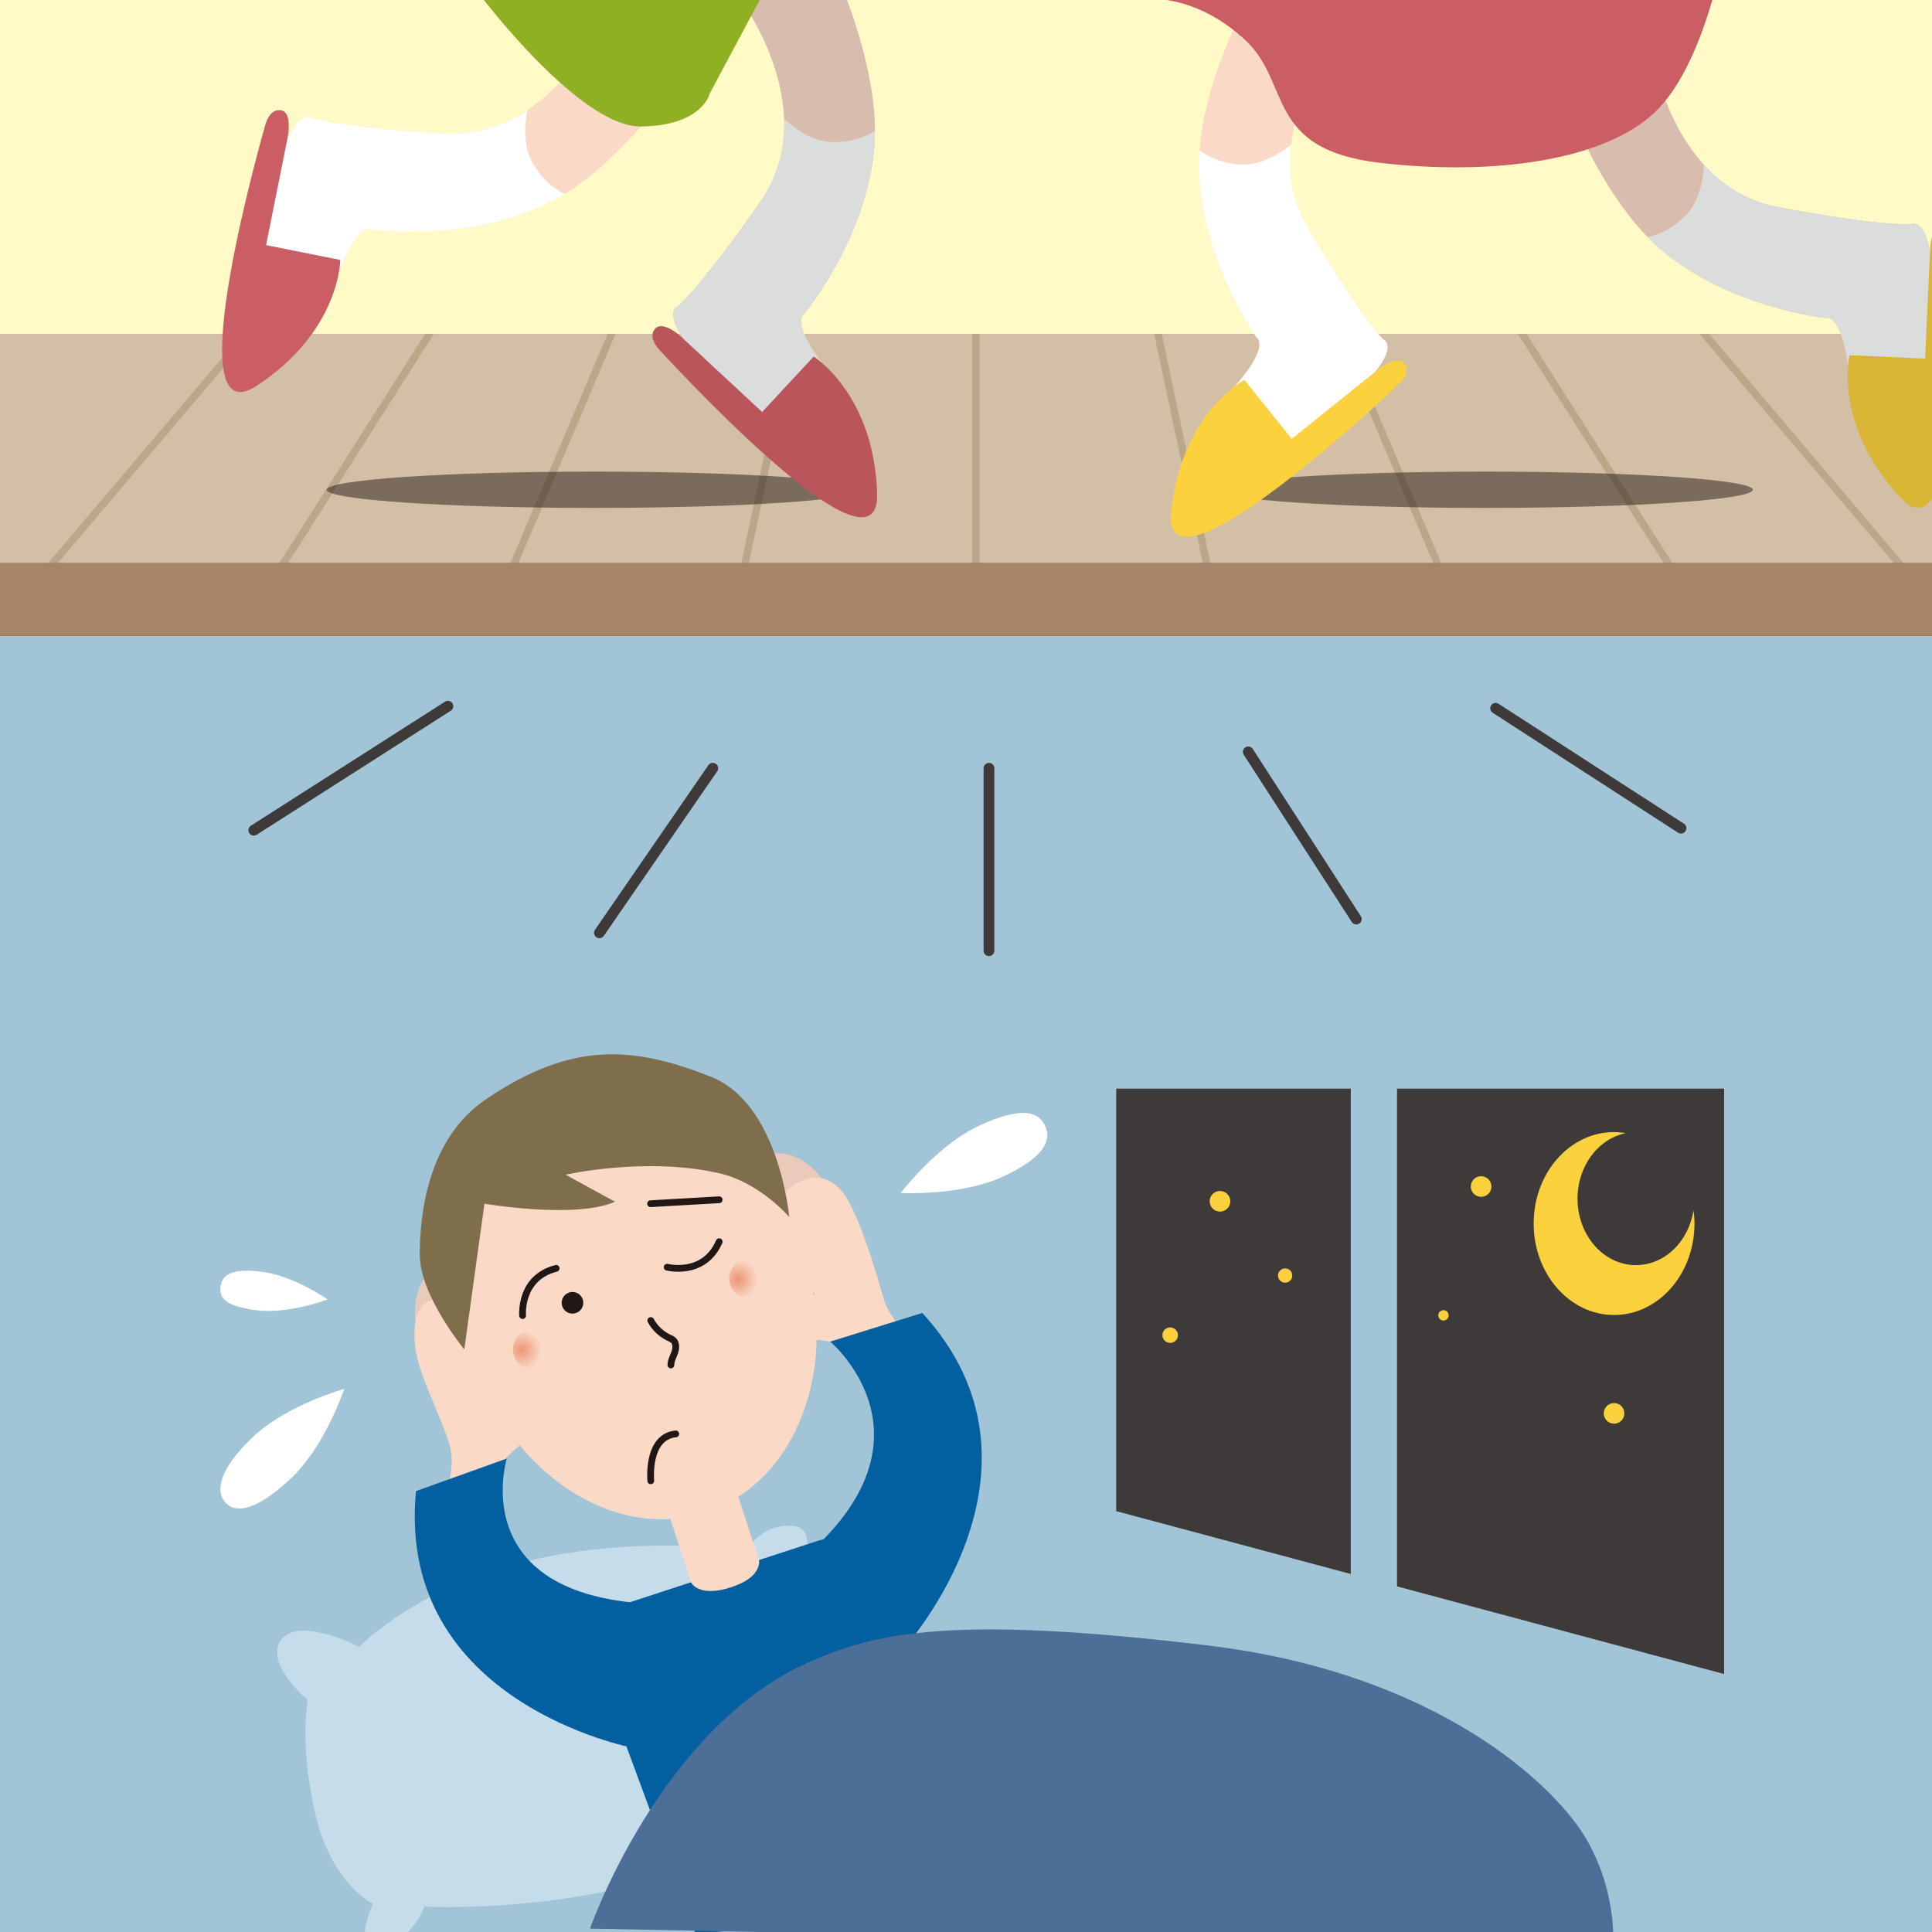 <?xml version="1.0" encoding="UTF-8"?><svg id="_レイヤー_1" xmlns="http://www.w3.org/2000/svg" xmlns:xlink="http://www.w3.org/1999/xlink" viewBox="0 0 500 500"><rect x="0" y="0" width="500" height="500" fill="#333333" stroke="none"/><defs><style>.cls-1{clip-path:url(#clippath);}.cls-2,.cls-3,.cls-4,.cls-5,.cls-6,.cls-7,.cls-8,.cls-9,.cls-10,.cls-11,.cls-12,.cls-13,.cls-14,.cls-15,.cls-16,.cls-17,.cls-18,.cls-19,.cls-20,.cls-21,.cls-22,.cls-23,.cls-24,.cls-25{stroke-width:0px;}.cls-2,.cls-26,.cls-27,.cls-28,.cls-29{fill:none;}.cls-3{fill:url(#_名称未設定グラデーション_5-2);}.cls-30{clip-path:url(#clippath-1);}.cls-31{clip-path:url(#clippath-2);}.cls-26{stroke:#3e3a39;stroke-width:2.78px;}.cls-26,.cls-27,.cls-28{stroke-linecap:round;stroke-linejoin:round;}.cls-4{fill:url(#_名称未設定グラデーション_5);}.cls-5{fill:#231815;opacity:.5;}.cls-27{stroke-width:1.75px;}.cls-27,.cls-28{stroke:#211714;}.cls-28{stroke-width:1.75px;}.cls-32{opacity:.3;}.cls-29{stroke:#7f6e4b;stroke-miterlimit:10;stroke-width:1.92px;}.cls-6{fill:#fad9c7;}.cls-7{fill:#4b6f97;}.cls-8{fill:#a1c4d7;}.cls-9{fill:#3e3a39;}.cls-10{fill:#211714;}.cls-11{fill:#cb5e64;}.cls-12{fill:#d3bfa5;}.cls-13{fill:#c5ddeb;}.cls-14{fill:#dbdcdc;}.cls-15{fill:#d9b536;}.cls-16{fill:#d8bcad;}.cls-17{fill:#a88567;}.cls-18{fill:#ba555b;}.cls-19{fill:#90b023;}.cls-20{fill:#7f6e4b;}.cls-21{fill:#fff;}.cls-22{fill:#eacbbb;}.cls-23{fill:#fffac6;}.cls-24{fill:#fcd13e;}.cls-25{fill:#025fa0;}</style><clipPath id="clippath"><rect class="cls-2" y="164.57" width="500" height="335.43"/></clipPath><radialGradient id="_名称未設定グラデーション_5" cx="-738.63" cy="-264.7" fx="-738.63" fy="-264.7" r=".69" gradientTransform="translate(-5719.92 579.33) rotate(157.88) scale(7.54)" gradientUnits="userSpaceOnUse"><stop offset="0" stop-color="#ea9775"/><stop offset="1" stop-color="#fad9c7"/></radialGradient><radialGradient id="_名称未設定グラデーション_5-2" cx="-730.84" cy="-264.15" fx="-730.84" fy="-264.15" r=".69" xlink:href="#_名称未設定グラデーション_5"/><clipPath id="clippath-1"><rect class="cls-2" width="500" height="164.57"/></clipPath><clipPath id="clippath-2"><rect class="cls-2" y="86.41" width="500" height="59.31"/></clipPath></defs><g class="cls-1"><rect class="cls-8" y="164.57" width="500" height="335.43"/><path class="cls-13" d="M92.92,426.16s-15.53-7.93-20.12-1.82c-4.58,6.11,6.87,15.65,6.87,15.65,0,0-2.29,11.2,1.91,29.4,4.2,18.2,14.89,23.29,14.89,23.29,0,0-6.11,14.13,2.29,11.45,8.4-2.67,11.07-10.69,11.07-10.69,0,0,66.82,3.44,98.13-28.26,0,0,17.18,5.73,19.09-.76,1.91-6.49-7.25-11.07-7.25-11.07,0,0-7.25-31.31-14.89-41.62,0,0,8.78-16.04.38-16.8-8.4-.76-12.22,6.49-12.22,6.49,0,0-61.86-10.31-100.16,24.73Z"/><path class="cls-25" d="M179.98,500.34l83.2-5.79-33.98-86.79c-2.4-7.35-10.3-11.36-17.65-8.96l-47.82,15.62c-7.35,2.4-11.36,10.3-8.96,17.65l25.22,68.27Z"/><path class="cls-6" d="M178.83,409.48s1.82,4.15,10.57,1.24c8.06-2.68,7.02-6.99,7.02-6.99l-7.21-22.09-17.6,5.75,7.21,22.09Z"/><ellipse class="cls-22" cx="204.26" cy="316.66" rx="13.07" ry="18.65" transform="translate(-88.23 79.08) rotate(-18.09)"/><ellipse class="cls-22" cx="121.11" cy="343.82" rx="13.07" ry="18.65" transform="translate(-100.78 54.6) rotate(-18.09)"/><path class="cls-6" d="M208.36,331.05l2.65,4.15s-11.05-.76-11.55,5.33c-.48,5.77,11.96,5.96,15.51,6.71,4,.84,7.31,1.13,8.97,4.71.33.72,4.79,8.89,4.96,8.8,0,0,14.81-8.34,14.81-8.34,0,0-12.54-7.77-15.02-16.31-2.47-8.54-5.55-18.83-9.31-25.6-3.77-6.77-10.18-7.49-16.15-2.07-5.96,5.42-.76,10.94,5.13,22.62Z"/><path class="cls-6" d="M129.57,358.34l.03,4.92s8.87-6.63,12.59-1.79c3.53,4.58-6.81,11.5-9.39,14.05-2.9,2.87-5.53,4.92-4.98,8.82.11.79.8,10.07.61,10.08,0,0-16.97,1.03-16.97,1.03,0,0,7.47-12.89,4.92-21.4-2.55-8.51-8.54-18.88-9.05-26.61-.51-7.73,1.58-12.45,9.54-11.13,7.95,1.32,11.31,9.01,12.7,22.02Z"/><ellipse class="cls-6" cx="165.23" cy="338.03" rx="44.96" ry="56.11" transform="translate(-96.8 68.02) rotate(-18.09)"/><path class="cls-28" d="M172.66,327.95s9.53,2.45,13.46-6.6"/><path class="cls-28" d="M135.25,340.47s-.88-9.8,8.68-12.22"/><line class="cls-27" x1="168.37" y1="311.52" x2="186.12" y2="310.5"/><circle class="cls-10" cx="148.16" cy="337.16" r="2.8"/><path class="cls-28" d="M168.42,341.75c1.04,1.94,2.73,3.54,4.73,4.47.37.17.76.33,1.07.6.85.75.78,2.12.4,3.19-.38,1.08-.99,2.11-.99,3.25"/><circle class="cls-4" cx="193.89" cy="330.93" r="5.17"/><circle class="cls-3" cx="137.91" cy="349.22" r="5.17"/><path class="cls-25" d="M196.47,411.75l37.4,14.89s42.05-46.26,4.82-86.85l-23.83,7.42s35.14,29.4-18.38,64.54Z"/><path class="cls-25" d="M182.18,414.9l-18.39,37.44s-61.42-11.63-56.13-66.45l23.5-8.42s-12.87,41.6,51.02,37.44Z"/><path class="cls-28" d="M168.42,383.22s-1.1-11.37,6.47-12.13"/><path class="cls-20" d="M108.65,324.8c0,10.5,11.51,24.42,11.51,24.42l5.22-37.7s23.48,4.01,33.79-.51l-12.79-7s20.76-4.71,39.73-.38c10.58,2.41,18.14,11.33,18.14,11.33,0,0-2.56-29.27-20.22-36.27-19.9-7.89-35.88-9.42-58.34,5.85-15.04,10.23-17.06,29.76-17.06,40.26Z"/><path class="cls-7" d="M152.69,499.13s17.94-51.44,56.13-68.73c18.15-8.22,38.75-12.34,103.64-4.57,59.58,7.13,90.44,36.39,98.46,50.77,8.02,14.38,6.49,27.87,6.49,27.87l-264.72-5.35Z"/><path class="cls-21" d="M253.45,291.3c11-5.09,15.33-3.6,17.02.05,1.69,3.64.09,8.05-10.91,13.15-11,5.09-26.45,4.24-26.45,4.24,0,0,9.34-12.34,20.34-17.43Z"/><path class="cls-21" d="M75.44,382.46c-8.78,8.35-14.27,9.39-17.04,6.48-2.77-2.91-1.77-8.66,7.01-17.01,8.78-8.35,23.69-12.5,23.69-12.5,0,0-4.88,14.68-13.66,23.04Z"/><path class="cls-21" d="M66.48,339.1c-8.32-1.02-9.76-3.31-9.42-6.07.34-2.76,2.33-4.94,10.65-3.91,8.32,1.02,17.08,7.17,17.08,7.17,0,0-9.99,3.83-18.31,2.81Z"/><polygon class="cls-9" points="446.2 433.24 288.87 391.08 288.87 281.74 446.2 281.74 446.2 433.24"/><rect class="cls-8" x="349.58" y="272.85" width="11.97" height="160.39"/><path class="cls-24" d="M423.4,327.42c-8.36,0-15.14-7.71-15.14-17.22,0-8.48,5.4-15.52,12.49-16.94-.99-.17-2-.28-3.03-.28-11.49,0-20.81,10.6-20.81,23.67s9.32,23.67,20.81,23.67,20.81-10.6,20.81-23.67c0-1.17-.1-2.32-.25-3.45-1.25,8.07-7.43,14.21-14.89,14.21Z"/><circle class="cls-24" cx="315.73" cy="310.89" r="2.67"/><circle class="cls-24" cx="417.72" cy="365.78" r="2.67"/><circle class="cls-24" cx="332.59" cy="330.11" r="1.85"/><circle class="cls-24" cx="373.57" cy="340.41" r="1.34"/><circle class="cls-24" cx="383.31" cy="307.07" r="2.67"/><circle class="cls-24" cx="302.84" cy="345.54" r="2.01"/></g><g class="cls-30"><rect class="cls-17" y="145.73" width="500" height="18.84"/><rect class="cls-12" y="86.41" width="500" height="59.31"/><rect class="cls-23" width="500" height="86.41"/><g class="cls-31"><g class="cls-32"><line class="cls-29" x1="252.55" y1="81.07" x2="252.55" y2="153.37"/><line class="cls-29" x1="206.55" y1="81.07" x2="191.21" y2="153.37"/><line class="cls-29" x1="160.55" y1="81.07" x2="129.88" y2="153.37"/><line class="cls-29" x1="114.55" y1="81.07" x2="68.55" y2="153.37"/><line class="cls-29" x1="68.55" y1="81.07" x2="7.21" y2="153.37"/><line class="cls-29" x1="298.55" y1="81.07" x2="313.88" y2="153.37"/><line class="cls-29" x1="344.55" y1="81.07" x2="375.21" y2="153.37"/><line class="cls-29" x1="390.55" y1="81.07" x2="436.55" y2="153.37"/><line class="cls-29" x1="436.55" y1="81.07" x2="497.88" y2="153.37"/></g></g><path class="cls-6" d="M155.49,5.65s-13.36,30.33-40.08,28.89c-26.72-1.44-34.66-3.97-34.66-3.97,0,0-3.67-3.25-7.97,9.75-4.3,13-5.03,39.36-5.03,39.36,0,0,14.08,6.14,19.5-8.31,5.42-14.44,9.03-11.97,9.03-11.97,0,0,24.92,3.61,46.22-7.16,21.3-10.78,39.36-41.16,39.36-41.16l-26.36-5.42Z"/><path class="cls-21" d="M136.51,28.5c-5.73,3.85-12.77,6.49-21.1,6.04-26.72-1.44-34.66-3.97-34.66-3.97,0,0-3.67-3.25-7.97,9.75-4.3,13-5.03,39.36-5.03,39.36,0,0,14.08,6.14,19.5-8.3,5.42-14.44,9.03-11.97,9.03-11.97,0,0,24.92,3.61,46.22-7.16,1.22-.62,2.43-1.31,3.63-2.04,0,0-5.07-2.24-8.32-8.04-3.25-5.8-1.29-13.65-1.29-13.65Z"/><path class="cls-11" d="M88.06,67.27l-19.2-3.84,5.62-28.08s1.24-6.2-1.7-6.79c-2.94-.59-4.03,3.44-4.03,3.44,0,0-23.77,82.02-2.25,67.81,21.52-14.2,21.56-32.54,21.56-32.54Z"/><ellipse class="cls-5" cx="153.78" cy="126.75" rx="69.24" ry="4.7"/><ellipse class="cls-5" cx="384.4" cy="126.75" rx="69.24" ry="4.7"/><path class="cls-16" d="M193.39,2.56s18.84,27.27,3.62,49.27c-15.22,22.01-21.54,27.45-21.54,27.45,0,0-4.69,1.42,4.13,11.9,8.82,10.47,30.9,24.89,30.9,24.89,0,0,12.6-8.78,3.14-20.96-9.47-12.18-5.47-13.96-5.47-13.96,0,0,16.12-19.33,18.1-43.13,1.98-23.79-14.46-55.09-14.46-55.09l-18.42,19.62Z"/><path class="cls-14" d="M202.91,30.7c.27,6.9-1.16,14.27-5.91,21.14-15.22,22.01-21.54,27.45-21.54,27.45,0,0-4.69,1.42,4.13,11.9,8.82,10.47,30.9,24.89,30.9,24.89,0,0,12.6-8.78,3.14-20.96-9.47-12.18-5.47-13.96-5.47-13.96,0,0,16.12-19.33,18.1-43.13.11-1.36.16-2.75.16-4.16,0,0-4.56,3.15-11.21,2.88-6.65-.27-12.3-6.05-12.3-6.05Z"/><path class="cls-18" d="M210.57,92.28l-13.33,14.35-20.98-19.49s-4.64-4.31-6.68-2.11.83,5.23.83,5.23c0,0,57.42,63.2,56.59,37.43-.83-25.77-16.43-35.41-16.43-35.41Z"/><path class="cls-6" d="M345.63,10.06s-20.76,25.84-7.15,48.88c13.6,23.05,19.51,28.93,19.51,28.93,0,0,4.57,1.76-4.98,11.57-9.55,9.81-32.61,22.61-32.61,22.61,0,0-11.94-9.67-1.62-21.13,10.32-11.47,6.46-13.53,6.46-13.53,0,0-14.69-20.44-14.95-44.32-.26-23.87,18.38-53.9,18.38-53.9l16.96,20.89Z"/><path class="cls-21" d="M334.11,37.43c-.77,6.86.13,14.32,4.37,21.51,13.6,23.05,19.51,28.93,19.51,28.93,0,0,4.57,1.76-4.98,11.57-9.55,9.81-32.61,22.61-32.61,22.61,0,0-11.94-9.67-1.62-21.13,10.32-11.47,6.46-13.53,6.46-13.53,0,0-14.69-20.44-14.95-44.32-.01-1.37.04-2.76.14-4.16,0,0,4.32,3.47,10.97,3.68,6.65.21,12.7-5.15,12.7-5.15Z"/><path class="cls-24" d="M322.04,98.31l12.26,15.27,22.33-17.93s4.93-3.96,6.81-1.62c1.88,2.34-1.2,5.16-1.2,5.16,0,0-61.82,58.9-59.14,33.26,2.68-25.65,18.94-34.13,18.94-34.13Z"/><path class="cls-16" d="M428.04,15.88s5.67,32.66,31.95,37.68c26.28,5.03,34.6,4.49,34.6,4.49,0,0,4.34-2.27,5.39,11.38,1.05,13.65-4.59,39.41-4.59,39.41,0,0-15.15,2.57-16.93-12.75-1.78-15.32-5.88-13.79-5.88-13.79,0,0-25.05-2.49-43.14-18.08-18.08-15.59-28.3-49.43-28.3-49.43l26.89,1.09Z"/><path class="cls-14" d="M440.96,42.63c4.64,5.11,10.83,9.37,19.03,10.94,26.28,5.03,34.6,4.49,34.6,4.49,0,0,4.34-2.27,5.39,11.38,1.05,13.65-4.59,39.41-4.59,39.41,0,0-15.15,2.57-16.93-12.75-1.78-15.32-5.88-13.79-5.88-13.79,0,0-25.05-2.49-43.14-18.08-1.04-.89-2.04-1.85-3.03-2.86,0,0,5.46-.95,10.01-5.8,4.55-4.85,4.53-12.94,4.53-12.94Z"/><path class="cls-15" d="M478.66,91.92l19.56.89,1.31-28.6s.29-6.32,3.28-6.18c2.99.14,3.08,4.31,3.08,4.31,0,0,3.33,85.32-14.14,66.36-17.47-18.97-13.09-36.77-13.09-36.77Z"/><path class="cls-11" d="M319.35-18.93L299.09-.22s11.45-.38,23.29,10.69c11.84,11.07,4.96,28.2,34.75,31.67,29.78,3.46,58.04-.74,71.02-12.96,12.98-12.22,17.95-41.62,17.95-41.62l-126.75-6.49Z"/><path class="cls-19" d="M124.33-1.18s25.61,34.06,41.53,33.91c15.92-.15,17.83-8.55,17.83-8.55l14-26.2-73.36.85Z"/></g><line class="cls-26" x1="155.13" y1="241.41" x2="184.47" y2="198.82"/><line class="cls-26" x1="255.94" y1="246.05" x2="255.94" y2="198.82"/><line class="cls-26" x1="351.01" y1="237.86" x2="323.05" y2="194.58"/><line class="cls-26" x1="65.67" y1="214.87" x2="115.92" y2="182.76"/><line class="cls-26" x1="435.04" y1="214.34" x2="387.07" y2="183.3"/></svg>